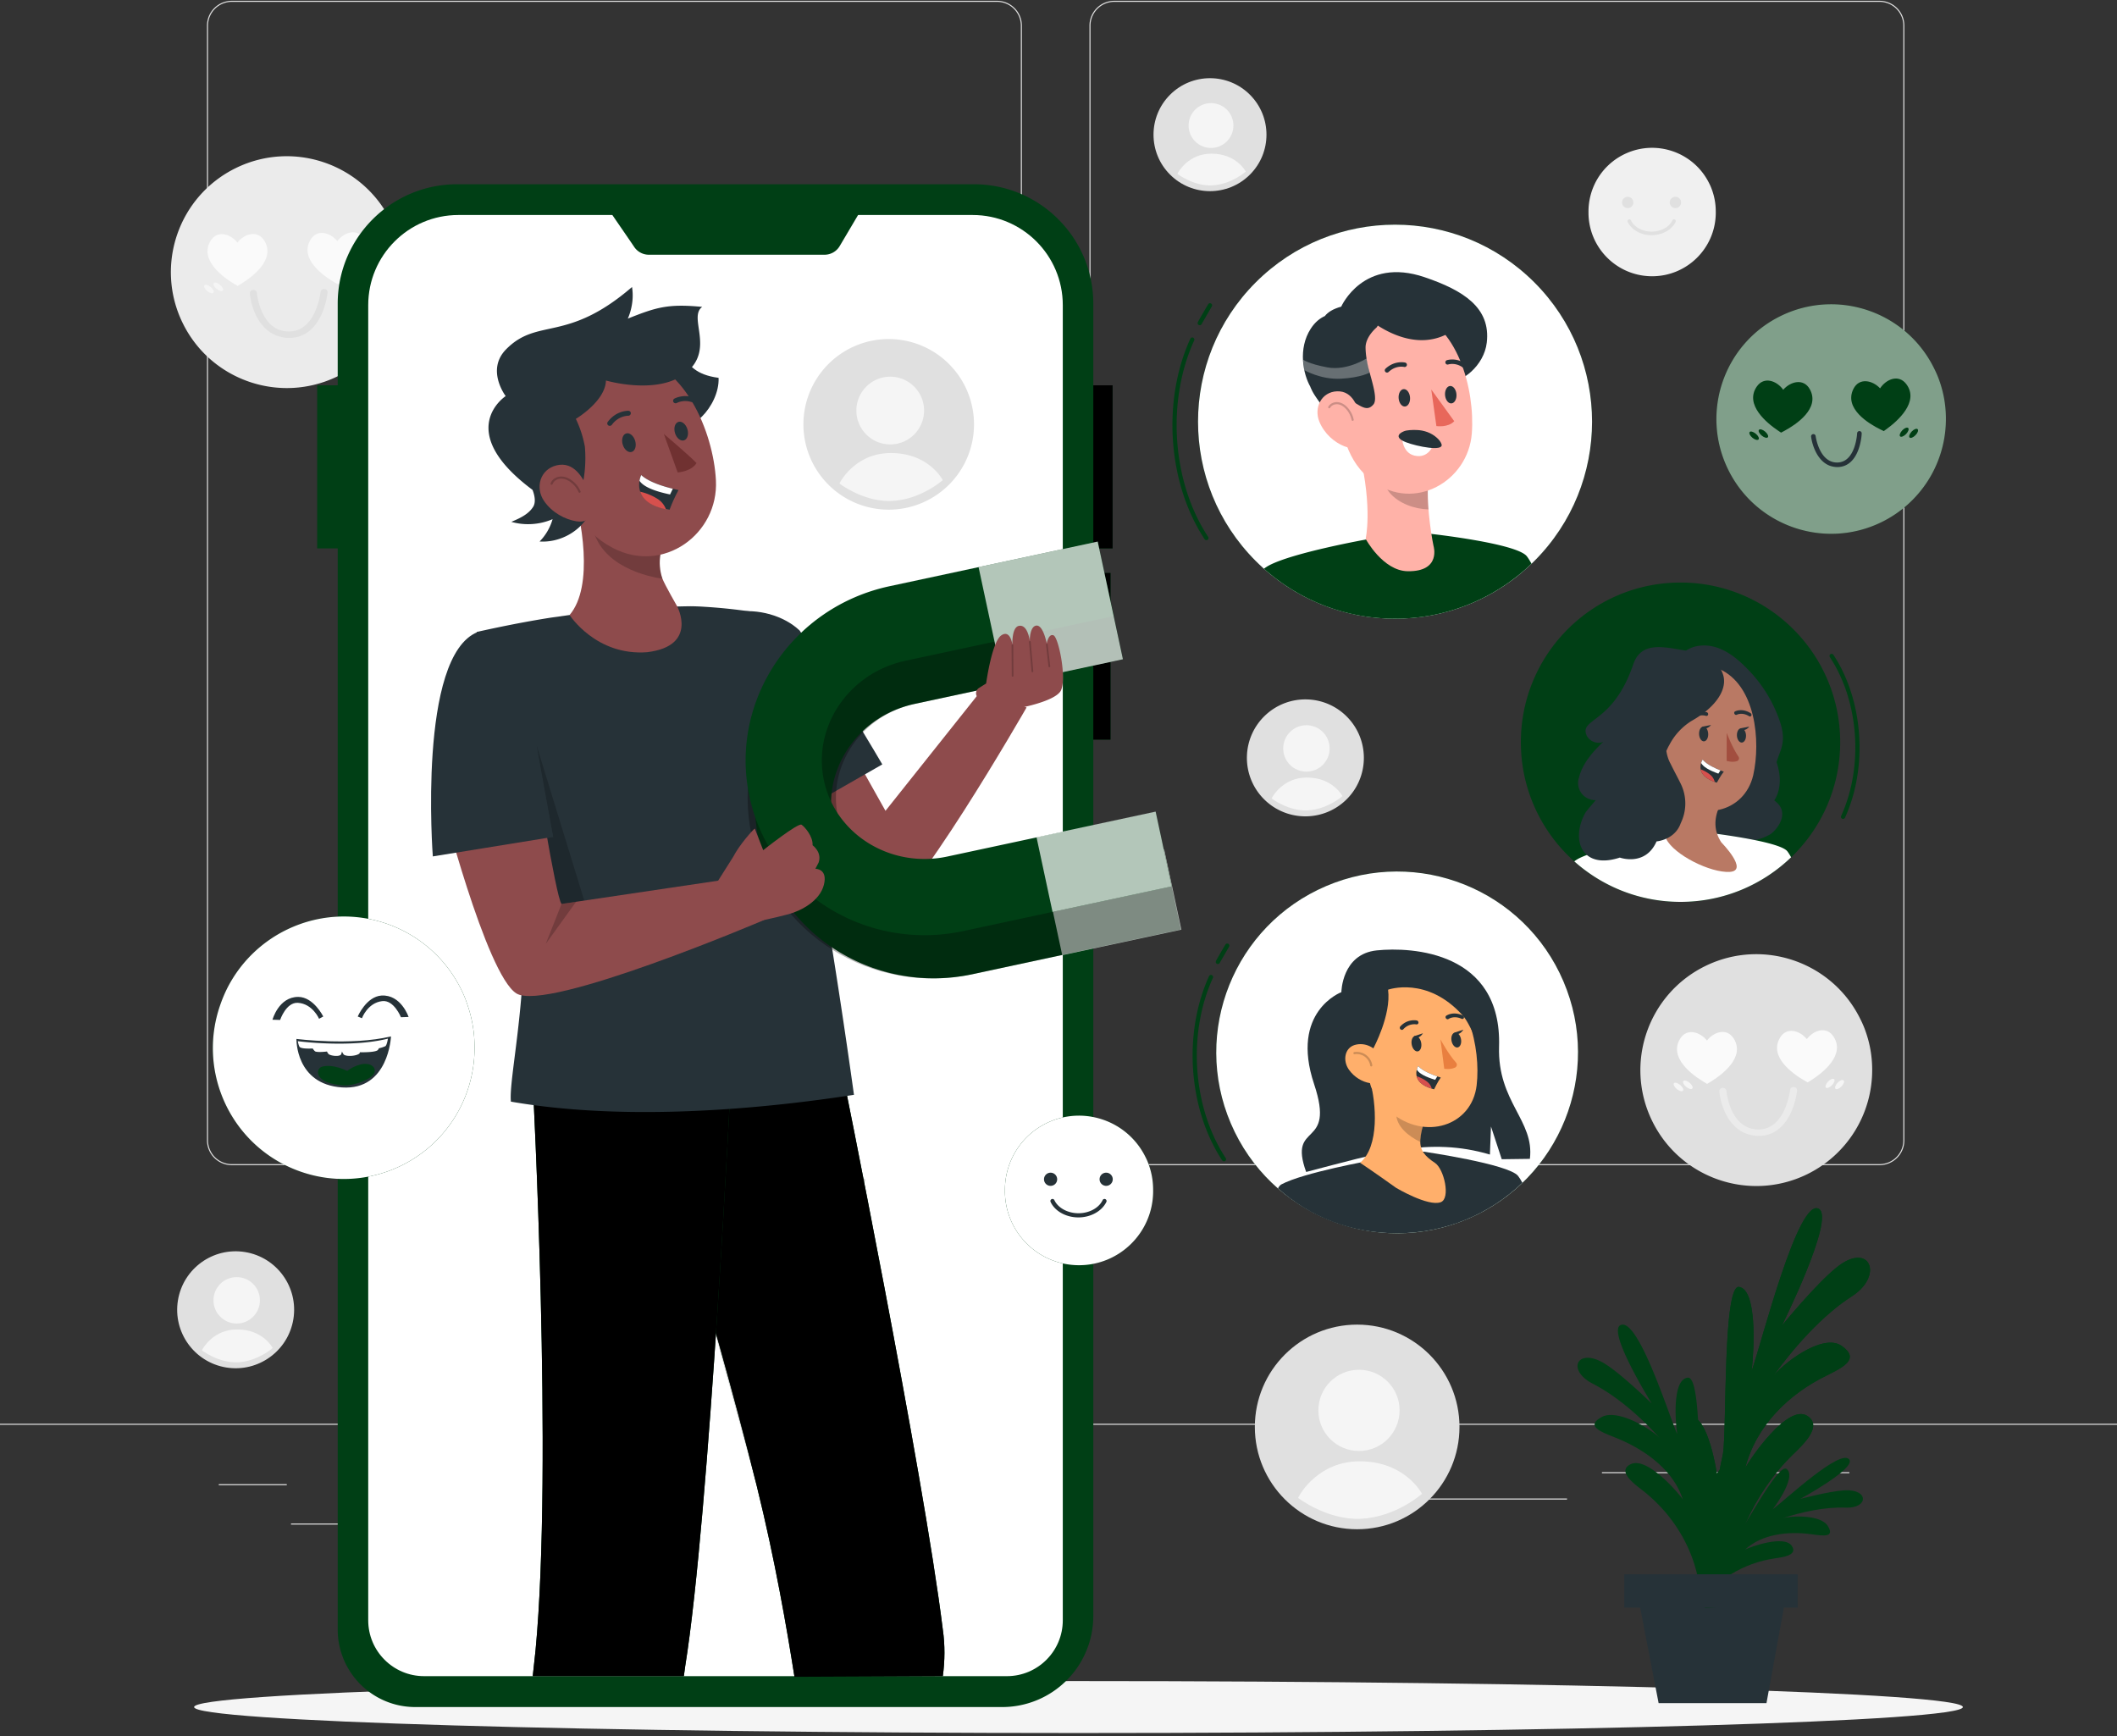 <svg xmlns="http://www.w3.org/2000/svg" xmlns:v="https://vecta.io/nano" width="500" height="410" fill="none"><rect width="100%" height="100%" fill="#333333" stroke="none"/><style><![CDATA[.B{fill:#263238}.C{fill:#003f15}.D{fill:#fff}.E{opacity:.2}.F{fill:#000}.G{fill:#e0e0e0}.H{fill:#f5f5f5}.I{fill:#8e4b4c}.J{fill:#d7504d}.K{fill:#ffaf6b}.L{fill:#ffb2a8}]]></style><path d="M404.371 44.923a11.6 11.6 0 0 0-.648-1.539c-3.624-7.469-12.617-10.585-20.086-6.961a15.03 15.03 0 0 0-6.911 6.859c-1.034 2.104-1.564 4.419-1.55 6.763-.093 8.301 6.562 15.106 14.863 15.198s15.106-6.562 15.198-14.863c.002-.181 0-.363-.004-.544-.007-1.675-.298-3.337-.862-4.915v.002z" fill="#f0f0f0"></path><g class="G"><path d="M390.072 55.549c-2.497 0-4.768-1.262-5.636-3.139a.43.43 0 0 1 .203-.564c.207-.101.457-.016.558.191l.006.012c.75 1.589 2.717 2.655 4.892 2.655s4.143-1.065 4.892-2.655c.099-.211.351-.303.562-.204h.002a.43.43 0 0 1 .203.564c-.913 1.877-3.184 3.139-5.681 3.139l-.001.001zm5.636-9.071c.738 0 1.336.598 1.336 1.336s-.598 1.336-1.336 1.336-1.336-.598-1.336-1.336.598-1.336 1.336-1.336z"></path><path d="M385.772 47.814c0 .738-.598 1.336-1.336 1.336s-1.336-.598-1.336-1.336.598-1.336 1.336-1.336a1.34 1.34 0 0 1 1.336 1.336zm58.148 227.373H263.174a5.87 5.87 0 0 1-5.862-5.862V6.051a5.87 5.87 0 0 1 5.862-5.862H443.92a5.87 5.87 0 0 1 5.862 5.862v263.273a5.87 5.87 0 0 1-5.862 5.862v.001zM263.174.439a5.62 5.62 0 0 0-5.612 5.612v263.273a5.62 5.62 0 0 0 5.612 5.612H443.92a5.62 5.62 0 0 0 5.612-5.612V6.051A5.62 5.62 0 0 0 443.92.439H263.174zm-27.681 274.748H54.746a5.87 5.87 0 0 1-5.862-5.862V6.051A5.87 5.87 0 0 1 54.746.189h180.747a5.87 5.87 0 0 1 5.862 5.862v263.273a5.87 5.87 0 0 1-5.862 5.862v.001zM54.746.439a5.62 5.62 0 0 0-5.612 5.612v263.273a5.62 5.62 0 0 0 5.612 5.612h180.747a5.62 5.62 0 0 0 5.612-5.612V6.051a5.62 5.62 0 0 0-5.612-5.612H54.746zM500 336.256H0v.25h500v-.25zM67.732 350.521h-16.06v.25h16.06v-.25zm156.15-2.71h-53.53v.25h53.53v-.25zm-118.9 12h-36.25v.25h36.25v-.25zm316.56-12.13h-43.19v.25h43.19v-.25zm15.24 0h-6.33v.25h6.33v-.25zm-66.68 6.23h-53.89v.25h53.89v-.25zm-52.361-164.832c5.572-5.209 5.866-13.948.657-19.52s-13.949-5.866-19.521-.657-5.866 13.948-.657 19.52 13.949 5.867 19.521.657z"></path></g><path d="M300.336 188.574c.265-.57 2.759-4.939 8.32-4.94 6.169 0 8.404 4.384 8.404 4.384s-3.482 3.129-8.195 3.37c-4.568.234-8.529-2.815-8.529-2.815v.001zm13.701-11.816c0 3.027-2.454 5.482-5.482 5.482s-5.482-2.454-5.482-5.482 2.454-5.482 5.482-5.482 5.482 2.454 5.482 5.482z" class="H"></path><path d="M69.29 311.548c1.222-7.529-3.891-14.623-11.421-15.845s-14.623 3.892-15.845 11.421 3.891 14.623 11.42 15.845 14.623-3.892 15.845-11.421z" class="G"></path><path d="M47.684 318.919c.265-.571 2.759-4.939 8.32-4.94 6.169 0 8.404 4.384 8.404 4.384s-3.482 3.129-8.195 3.37c-4.568.234-8.529-2.814-8.529-2.814zm13.701-11.816c0 3.028-2.454 5.482-5.482 5.482s-5.482-2.454-5.482-5.482 2.454-5.482 5.482-5.482 5.482 2.454 5.482 5.482z" class="H"></path><path d="M320.538 361.171c13.346 0 24.165-10.819 24.165-24.165s-10.819-24.165-24.165-24.165-24.165 10.819-24.165 24.165 10.819 24.165 24.165 24.165z" class="G"></path><path d="M306.587 353.769c.463-.998 4.827-8.641 14.557-8.642 10.793-.001 14.704 7.67 14.704 7.67s-6.092 5.474-14.338 5.897c-7.992.41-14.923-4.925-14.923-4.925zm14.381-11.083c5.297 0 9.591-4.294 9.591-9.591s-4.294-9.591-9.591-9.591-9.591 4.294-9.591 9.591 4.294 9.591 9.591 9.591z" class="H"></path><path d="M295.214 41.239c5.209-5.21 5.209-13.656 0-18.866s-13.656-5.21-18.866 0-5.21 13.656 0 18.866 13.656 5.21 18.866 0z" class="G"></path><path d="M278.079 41.06c.256-.551 2.664-4.771 8.036-4.771 5.959 0 8.117 4.234 8.117 4.234s-3.363 3.022-7.915 3.255c-4.412.226-8.238-2.718-8.238-2.718zm13.234-11.413c0 2.924-2.371 5.295-5.295 5.295s-5.295-2.371-5.295-5.295 2.37-5.295 5.295-5.295 5.295 2.371 5.295 5.295z" class="H"></path><path d="M440.617 243.573a22.43 22.43 0 0 0-1.191-2.803c-6.606-13.597-22.984-19.263-36.581-12.657s-19.263 22.985-12.657 36.581 22.984 19.263 36.581 12.657a27.37 27.37 0 0 0 15.408-24.826c-.009-3.051-.537-6.078-1.56-8.953v.001z" class="G"></path><g fill="#fafafa"><path d="M433.076 244.853c-1.678-2.612-4.765-1.532-6.334.555-1.645-2.024-4.782-2.974-6.349-.3-2.657 4.515 3.084 8.53 5.779 10.089l.773.443.752-.475c2.642-1.666 8.214-5.904 5.38-10.311l-.001-.001z"></path><use href="#B"></use></g><path d="M413.406 268.017c-5.205-1.195-7.074-7.121-7.32-10.347.009-.421.389-.755.848-.747.403.007.742.278.805.643 0 .094.78 8.974 7.372 9.181s7.669-9.247 7.68-9.35c.043-.414.444-.717.895-.678h.008c.447.034.779.393.742.802l-.003.026c0 .451-1.252 10.977-9.374 10.714a8.36 8.36 0 0 1-1.653-.245v.001z" fill="#ebebeb"></path><g class="H"><path d="M432.671 256.314c-.534.544-1.17.801-1.417.554s0-.883.513-1.437 1.16-.79 1.417-.554.02.893-.513 1.437zm2.258.267c-.534.554-1.17.801-1.417.554s0-.883.513-1.427 1.16-.801 1.407-.554.041.883-.503 1.427zm-36.683.102c.585.493 1.242.667 1.458.4s-.072-.873-.657-1.365-1.242-.667-1.468-.4.072.883.667 1.365z"></path><use href="#C"></use></g><path d="M93.546 55.114c-.333-.96-.731-1.896-1.191-2.803-6.606-13.597-22.984-19.263-36.581-12.657S36.51 62.638 43.117 76.235s22.985 19.263 36.581 12.657a27.37 27.37 0 0 0 15.408-24.826c-.009-3.051-.537-6.078-1.56-8.952z" fill="#ebebeb"></path><g fill="#fafafa"><path d="M86.004 56.394c-1.678-2.612-4.765-1.532-6.334.555-1.645-2.024-4.782-2.974-6.349-.3-2.658 4.515 3.084 8.53 5.779 10.089l.773.442.752-.475c2.642-1.666 8.213-5.904 5.379-10.311z"></path><use href="#B" x="-347.072" y="-188.458"></use></g><path d="M66.334 79.558c-5.205-1.195-7.074-7.121-7.32-10.347.009-.421.389-.755.848-.747.403.007.742.278.805.643 0 .094.78 8.974 7.372 9.181s7.669-9.247 7.68-9.35c.043-.414.444-.717.895-.678h.008c.447.034.779.393.742.802l-.003.026c0 .451-1.252 10.978-9.374 10.714a8.36 8.36 0 0 1-1.653-.244z" class="G"></path><g class="H"><path d="M85.599 67.855c-.534.544-1.17.801-1.417.554s0-.883.513-1.437 1.16-.791 1.417-.554.02.893-.513 1.437zm2.259.267c-.534.555-1.17.801-1.417.555s0-.883.513-1.427 1.16-.801 1.407-.554.041.882-.503 1.426zm-36.684.103c.585.493 1.242.667 1.458.4s-.072-.873-.657-1.365-1.242-.667-1.468-.4.072.882.667 1.365z"></path><use href="#C" x="-347.072" y="-188.459"></use><path d="M463.596 403.162c0 3.387-93.516 6.132-208.875 6.132s-208.875-2.746-208.875-6.132 93.516-6.132 208.875-6.132 208.875 2.746 208.875 6.132z"></path></g><path d="M421.517 378.618l-4.305 23.623h-25.474l-4.564-23.623h34.343z" class="B"></path><g class="C"><path d="M401.512 376.224c-.713-8.983-5.643-18.071-13.574-24.24-1.981-1.536-6.141-4.581-2.768-6.189 3.853-1.84 11.245 6.752 12.281 8.341-2.188-6.845-8.817-11.802-16.01-14.642-3.555-1.403-6.944-2.734-3.157-4.819s11.983 2.972 13.881 5.143c-4.492-5.011-10.168-10.028-15.986-13.027-6.422-3.31-3.522-8.83 3.099-4.561 4.102 2.648 10.848 9.267 10.848 9.267s-10.599-17.005-7.4-18.534c4.144-1.986 11.403 21.182 13.408 25.75-.539-3.787-1.044-12.948 2.486-13.345 3.224-.357 2.436 22.453 3.182 26.478a69.23 69.23 0 0 1 1.061 4.415c.348-3.038 2.486-11.048 5.685-10.121 2.718.781 1.036 6.778.331 9.625-1.707 6.891-3.431 13.557-3.447 20.626l-3.92-.166v-.001z"></path><path d="M398.862 377.445c2.578-4.58 3.904-9.524 5.323-14.608.587-2.1 1.694-6.596 3.739-6.106 2.409.572.859 6.537-.028 8.63.889-1.007 1.355-1.506 2.303-2.468 1.956-2.331 9.8-17.378 11.755-15.966 2.139 1.55-1.543 7.292-3.278 9.544 2.97-2.221 16.151-14.552 18.105-11.75 1.51 2.161-11.575 9.282-11.575 9.282s6.788-1.812 10.412-2.023c5.848-.338 5.702 4.296.335 4.086-4.862-.19-10.372.977-15.113 2.574 2.023-.71 9.178-.98 10.864 1.756s-.993 2.356-3.808 1.962c-5.694-.797-11.799-.017-15.721 3.61 1.252-.648 9.181-3.501 11-.899 1.593 2.276-2.213 2.722-4.057 2.991-7.39 1.087-13.909 5.162-17.659 10.713l-2.597-1.328z"></path><use href="#D"></use><use href="#D"></use></g><path d="M383.632 379.687h40.962v-7.882h-40.962v7.882z" class="B"></path><path d="M396.911 213.001c20.826 0 37.709-16.883 37.709-37.709s-16.883-37.709-37.709-37.709-37.709 16.883-37.709 37.709 16.883 37.709 37.709 37.709zm38.394-19.596c-.069 0-.14-.014-.207-.045a.5.5 0 0 1-.248-.663c5.312-11.659 4.215-27.081-2.669-37.502a.5.5 0 0 1 .142-.692.5.5 0 0 1 .692.142c7.064 10.693 8.192 26.512 2.745 38.468a.5.5 0 0 1-.455.292z" class="C"></path><path d="M419.395 188.462l-.339.59c4.195 2.977.235 7.303-.989 8.001a11.39 11.39 0 0 1-2.985 1.22c-4.952 1.287-9.351-1.169-11.706-2.373-3.387-1.737-3.523-8.404-5.556-11.776-2.658-4.412-7.288-15.393-3.905-23.926 1.625-4.016 3.223-5.628 3.223-5.628 1.964-2.091 5.07-2.546 7.849-1.781s5.143 2.627 7.239 4.708c3.785 3.685 6.603 8.182 8.233 13.135 1.492 4.689.041 6.32-.862 9.371l.023.094c.955 2.732 1.072 5.913-.225 8.365z" class="B"></path><use href="#E" class="C"></use><use href="#E" opacity=".4" class="D"></use><g fill="#b97964"><path d="M406.06 190.535c-1.281 2.916-1.271 5.73.482 8.404 0 0 6.6 6.701 2.015 6.977s-13.157-4.027-15.016-7.764c0 0 2.496-4.049 1.805-9.32s-1.455-7.354-1.455-7.354l12.17 9.057h-.001z"></path><path d="M389.41 169.911c.591 8.986.641 12.789 5.125 17.489 6.752 7.057 17.443 4.634 19.542-4.3 1.824-8.041.598-21.36-8.06-25.121s-17.19 2.935-16.606 11.932h-.001z"></path></g><path d="M392.687 170c1.856.835 1.931 9.303-2.419 9.136s-3.672-11.875 2.419-9.136z" class="B"></path><path d="M385.76 177.787c.994 1.902 2.685 3.141 4.263 3.606 2.374.7 3.771-3.105 3.051-5.541-.648-2.193-2.946-3.722-5.299-3.347-2.319.37-3.151 3.107-2.015 5.282z" fill="#b97964"></path><path d="M390.848 177.763a.25.25 0 0 1-.25-.244 3.06 3.06 0 0 0-.942-2.125 3.05 3.05 0 0 0-2.168-.84c-.124.007-.253-.106-.256-.245a.25.25 0 0 1 .244-.255 3.6 3.6 0 0 1 2.525.979 3.57 3.57 0 0 1 1.097 2.475.25.25 0 0 1-.244.256h-.006v-.001z" class="E F"></path><g class="B"><path d="M406.901 159.148c-.841-2.537-3.722-4.611-8.869-5.512l-.248-.044c-4.906-.809-10.19-2.151-12.032 3.303-4.832 14.236-12.907 12.658-10.981 16.874a3.18 3.18 0 0 0 3.013 1.643 2.37 2.37 0 0 0 .895-.22c-.344.341-.75.696-1.114 1.07-1.999 2.066-3.921 4.483-4.625 7.342a4.05 4.05 0 0 0 3.965 5.368c-.178.205-2.213 2.508-2.527 3.088-3.465 6.383-.736 13.401 8.199 10.479 0 0 6.029 2.189 8.676-3.821 0 0 4.311-.343 5.697-4.268a2.35 2.35 0 0 0 .122-.277 10.56 10.56 0 0 0-.07-8.99c-.782-1.602-1.638-3.157-2.42-4.76-.533-.958-.86-2.004-1.018-3.077.162-.345.319-.695.492-1.028l.212-.375c1.207-2.332 3.021-4.295 5.25-5.682 5.955-3.35 8.621-7.686 7.382-11.113h.001zm-5.606 14.129c.005.961.492 1.769 1.087 1.806s1.074-.712 1.068-1.672-.492-1.769-1.087-1.806-1.074.712-1.069 1.672h.001zm8.937.341c.007.931.494 1.715 1.087 1.752s1.069-.688 1.062-1.619-.494-1.715-1.087-1.752-1.069.688-1.062 1.619z"></path><path d="M399.542 169.86c.115.018.233-.011.326-.09 1.449-1.235 3.002-.717 3.02-.71.23.077.471-.045.534-.28s-.075-.491-.308-.572c-.081-.028-2.03-.68-3.828.853-.179.153-.194.436-.034.632.078.094.182.151.289.168l.001-.001zm13.882-.665c.093-.027.171-.092.215-.189.091-.202 0-.467-.201-.591-2.023-1.249-3.595-.428-3.661-.391-.187.101-.241.356-.122.571s.367.306.553.207c.061-.033 1.29-.65 2.899.344a.39.39 0 0 0 .315.05l.002-.001z"></path></g><path d="M407.819 173.076s1.278 3.45 2.79 5.63c.264.381.069.913-.372 1.055-1.136.366-2.43-.061-2.43-.061l.012-6.624z" fill="#a24e3f"></path><g class="B"><use href="#F"></use><use href="#F" x="9.058" y="0.382"></use><path d="M407.133 182.243c-.71.869-1.639 2.601-1.639 2.601l-.513-.176c-2.315-.816-3.12-1.959-3.31-2.98-.102-.558-.012-1.084.114-1.494.141-.476.351-.782.351-.782.969 1.166 3.069 2.093 4.211 2.541l.785.291.001-.001z"></path></g><path d="M406.348 181.952l-.503.755c-2.179-.774-3.609-1.611-4.059-2.513.141-.476.351-.782.351-.782.969 1.166 3.069 2.093 4.211 2.541v-.001z" class="D"></path><path d="M404.982 184.667c-2.315-.816-3.12-1.959-3.31-2.98.778.308 1.682.767 2.391 1.416a2.96 2.96 0 0 1 .918 1.564h.001z" class="J"></path><use href="#G" class="C"></use><use href="#G" opacity=".4" class="D"></use><path d="M358.545 277.724c-2.213-2.816-22.343-5.739-22.343-5.739l-12.232 2.058s-16.12 2.877-21.353 5.693c-.37.199-.766.818-.766.951 7.551 6.738 17.211 10.579 28.128 10.579 11.489 0 21.91-4.545 29.586-11.923-.365-.664-.711-1.224-1.02-1.618v-.001z" class="B"></path><path d="M289.078 274.279a.5.5 0 0 1-.417-.225c-7.989-12.095-9.266-29.985-3.104-43.507a.5.5 0 0 1 .662-.248.5.5 0 0 1 .248.662c-6.026 13.226-4.782 30.719 3.027 42.542a.5.5 0 0 1-.142.692.49.49 0 0 1-.275.083l.001.001zm-1.443-46.601c-.057 0-.114-.011-.17-.031-.251-.096-.387-.361-.302-.616.093-.276 1.46-2.599 2.268-3.958a.5.5 0 0 1 .86.51l-2.185 3.782c-.082.192-.271.313-.471.313z" class="C"></path><path d="M361.333 273.692c1.127-9.069-7.676-13.411-7.28-26.508.678-22.475-20.57-23.57-28.861-22.729s-8.382 9.867-8.382 9.867-12.18 4.546-6.44 21.721c5.213 15.6-6.281 8.55-1.877 20.745 17.173-4.451 29.001-8.353 43.399-4.115l.253-6.621 2.542 7.727 6.647-.088-.001.001z" class="B"></path><path d="M340.288 283.924c2.366-.893.776-7.861-1.369-9.274-2.418-1.594-3.643-3.033-3.454-5.501.09-1.398.461-2.865.92-4.3l-2.746-1.331-10.128-8.541c1.577 5.652 2.304 15.799-2.283 19.635 0 0 3.464 2.31 8.505 5.924 0 0 7.577 4.511 10.554 3.388h.001z" class="K"></path><path d="M335.437 269.69c-2.69-1.287-5.728-3.666-5.662-6.701.036-1.279.202-2.502.436-3.298l5.804 6.404c-.327 1.145-.417 1.891-.578 3.595z" class="E F"></path><path d="M320.765 244.572c1.729 9.465 2.261 13.496 7.634 18.058 8.082 6.863 19.25 3.309 20.364-6.325 1.003-8.672-1.994-22.692-11.722-25.863-9.584-3.124-18.006 4.666-16.276 14.13z" class="K"></path><path d="M333.404 246.57c.137 1.006.758 1.785 1.387 1.742s1.027-.893.889-1.899-.758-1.785-1.387-1.742-1.027.893-.889 1.899zm9.408-.872c.135.974.753 1.729 1.38 1.686s1.025-.868.89-1.842-.753-1.729-1.38-1.686-1.025.868-.89 1.842zm-11.715-2.466a.43.43 0 0 0 .33-.139c1.348-1.493 3.046-1.164 3.066-1.159.252.049.487-.112.521-.367s-.146-.504-.401-.557c-.089-.018-2.22-.434-3.893 1.42-.167.185-.144.483.051.667.094.088.211.133.326.136v-.001zm14.451-2.606a.36.36 0 0 0 .2-.228c.067-.224-.063-.489-.292-.592-2.291-1.03-3.824.047-3.889.094-.182.131-.204.406-.049.615s.426.27.608.141c.059-.043 1.262-.858 3.084-.038.118.053.239.052.337.009l.001-.001z" class="B"></path><path d="M340.21 245.463s1.813 3.438 3.697 5.514c.329.363.198.947-.245 1.157-1.139.539-2.554.271-2.554.271l-.898-6.942z" fill="#e97f3f"></path><g class="B"><use href="#H"></use><use href="#H" x="9.541" y="-0.847"></use><path d="M324.373 247.571s4.258-7.851 3.467-13.829c0 0 9.202-3.301 17.616 6.063 1.34 1.492 2.293 4.095 3.571 6.298 0 0 .171-18.318-16.074-18.362-16.219-.044-17.354 22.855-8.824 29.761 0 0-2.389-5.022.244-9.932v.001z"></path></g><path d="M318.575 252.608c1.302 1.856 3.244 2.921 4.961 3.192 2.583.407 3.523-3.771 2.434-6.225-.98-2.208-3.598-3.494-6.011-2.777-2.378.707-2.874 3.688-1.384 5.81z" class="K"></path><path d="M323.867 251.871a.25.25 0 0 1-.247-.211c-.131-.839-.6-1.606-1.285-2.106s-1.559-.712-2.397-.585a.25.25 0 0 1-.285-.209.25.25 0 0 1 .209-.285c.966-.146 1.977.097 2.769.675a3.75 3.75 0 0 1 1.484 2.433.25.25 0 0 1-.208.286c-.014.002-.026.003-.039.003l-.001-.001z" class="E F"></path><path d="M340.288 254.485c-.697.938-1.579 2.784-1.579 2.784l-.542-.159c-2.447-.737-3.339-1.888-3.585-2.94-.132-.576-.065-1.127.047-1.56.124-.501.327-.83.327-.83 1.064 1.166 3.292 2.029 4.502 2.44l.83.265z" class="B"></path><path d="M339.458 254.221l-.487.809c-2.303-.7-3.831-1.502-4.342-2.418.124-.501.327-.83.327-.83 1.064 1.166 3.292 2.028 4.502 2.439z" class="D"></path><path d="M338.167 257.111c-2.447-.737-3.339-1.888-3.585-2.94.824.283 1.787.717 2.555 1.357a3.08 3.08 0 0 1 1.03 1.583z" class="J"></path><use href="#I" class="C"></use><use href="#I" opacity=".7" class="D"></use><path d="M360.606 131.372c-2.411-3.068-22.778-5.301-22.778-5.301l-14.889 1.29s-17.561 3.134-23.262 6.202a9.07 9.07 0 0 0-1.155.753c8.226 7.34 19.071 11.808 30.963 11.808 12.516 0 23.869-4.951 32.232-12.989-.397-.724-.774-1.334-1.111-1.763z" class="C"></path><path d="M336.481 65.471c-14.501-4.93-19.707 6.95-19.707 6.95-1.971.544-3.172 1.333-3.866 2.22-1.124.507-2.308 1.404-3.33 2.981-3.037 4.689-1.841 10.702-.045 13.811 1.265 2.19 7.149-2.062 8.654-8.433 7.208 2.444 21.169 7.088 23.651 7.261 3.373.235 8.673-3.861 9.314-9.347.965-8.252-5.531-12.335-14.671-15.443z" class="B"></path><path d="M322.54 127.264s1.675-7.131-1.396-20.044c.001-.014.686-.278.687-.292l-1.324-4.929c-.01-.042-.008-.056-.008-.056l16.893 11.613c-.607 4.052.471 11.991 1.18 15.356 0 0 1.906 6.125-6.112 5.998-5.858-.093-9.919-7.647-9.919-7.647l-.001.001z" class="L"></path><g class="E F"><path d="M328.312 116.487c2.093 2.396 5.733 3.746 9.069 3.817-.048-.297-.039-.743-.074-1.039-.057-.465-.052-1.176-.078-1.664l-.006-1.873c.029-.246.128-.211.156-.457l.059-.507-10.106-3.43c-.82.598-.708 3.207.98 5.153z"></path></g><path d="M314.633 91.688c-2.421-10.85 7.004-20.84 18.257-18.23 11.421 2.649 15.512 18.675 14.729 28.895-.869 11.355-13.593 18.531-23.268 11.399-6.431-4.741-7.297-11.214-9.718-22.064z" class="L"></path><path d="M322.818 74.236c-4.034.818-12.317 8.848-12.317 8.848s.526 3.115 1.587 4.971a10.25 10.25 0 0 0-1.248 1.243 8.46 8.46 0 0 0-1.109 1.705c-.071.14-.135.284-.198.43a8.26 8.26 0 0 0 .571 1.235c1.175 2.098 4.904 6.733 8.151 10.632-.272-.546-.517-1.136-.747-1.785-.766-2.164-1.715-5.174-2.699-8.804a4.52 4.52 0 0 1 2.083.571c4.189 2.22 5.716 4.3 7.479 2.255 1.071-1.244-.275-5.209-1.158-8.582-.222-.885-.663-2.879-.69-4.833-.036-2.617 2.587-4.764 2.587-4.764s.152-.186.308-.465c3.588 2.309 9.913 5.175 16.143 2.109 9.304-4.579-10.748-13.643-18.745-4.767l.002.001zm7.522 19.851c.1 1.131.781 1.989 1.521 1.917s1.259-1.049 1.159-2.18-.781-1.989-1.52-1.917-1.259 1.048-1.159 2.18h-.001zm10.965-.74c.1 1.131.78 1.989 1.52 1.917s1.259-1.048 1.159-2.18-.78-1.989-1.52-1.916-1.259 1.048-1.159 2.18v-.001z" class="B"></path><path d="M338.041 91.99l5.427 7.491c-1.449 1.561-4.219 1.145-4.219 1.145l-1.208-8.636z" fill="#e8675b"></path><path d="M327.434 87.97c.177.055.378.015.525-.122 1.701-1.586 3.483-1.226 3.669-1.185a.54.54 0 0 0 .646-.391c.071-.284-.104-.57-.388-.639-.101-.024-2.493-.57-4.652 1.445a.53.53 0 0 0-.028.749.52.52 0 0 0 .228.143z" class="B"></path><path d="M311.605 99.576c1.177 2.87 3.573 4.914 5.946 5.842 3.57 1.397 4.514-2.455 3.871-6.037-.579-3.224-1.877-7.098-5.627-6.964-3.695.133-5.535 3.877-4.19 7.158v.001z" class="L"></path><path d="M319.478 99.397a.25.25 0 0 1-.245-.2c-.19-.935-.624-1.809-1.256-2.526-.41-.465-1.079-1.048-1.933-1.18-.768-.119-1.559.222-1.883.808-.067.121-.22.164-.34.098a.25.25 0 0 1-.098-.34c.429-.775 1.414-1.211 2.396-1.06 1.002.155 1.767.816 2.231 1.344a5.99 5.99 0 0 1 1.371 2.757.25.25 0 0 1-.195.295c-.017.003-.033.005-.05.005l.002-.001z" class="E F"></path><path d="M346.257 87.091c.096-.03.185-.088.254-.172.186-.228.155-.564-.07-.75-2.261-1.866-4.59-1.127-4.699-1.107a.54.54 0 0 0-.348.67c.087.279.381.434.659.347.096-.035 1.897-.581 3.712.917.142.117.327.147.491.096l.001-.001z" class="B"></path><path d="M331.125 102.994s2.732 1.698 7.52 1.703c0 0-.868 3.281-3.938 3.01-3.712-.328-3.582-4.713-3.582-4.713z" class="D"></path><path d="M334.585 101.557c1.756.053 3.474.657 4.779 1.833.504.454.931.976 1.106 1.533.56 1.782-5.763.535-8.356-.459s-1.994-2.009-.531-2.608c.701-.287 1.921-.332 3.002-.299z" class="B"></path><path opacity=".3" d="M322.751 84.658s-4.611 2.964-9.224 2.112-5.809-1.87-5.809-1.87l.334 2.511s3.892 2.292 8.657 2.032 6.783-1.45 6.783-1.45l-.742-3.335h.001z" class="D"></path><g class="C"><path d="M284.93 127.575a.5.5 0 0 1-.417-.225c-8.695-13.164-10.085-32.637-3.379-47.354a.5.5 0 1 1 .91.415c-6.571 14.42-5.213 33.496 3.303 46.388a.5.5 0 0 1-.417.776zm-1.573-50.767c-.057 0-.113-.01-.169-.031a.49.49 0 0 1-.303-.616c.1-.296 1.587-2.824 2.466-4.304a.5.5 0 1 1 .86.511l-2.382 4.125c-.081.193-.272.315-.472.315z"></path><use href="#J"></use><use href="#J" x="181.592"></use></g><use href="#J" x="181.592" class="E F"></use><use href="#K" class="C"></use><use href="#K" class="E F"></use><path d="M107.972 43.515h122.037c15.57 0 28.211 12.641 28.211 28.211v309.941a21.51 21.51 0 0 1-21.495 21.495H98.074c-10.107 0-18.313-8.206-18.313-18.313V71.726c0-15.57 12.641-28.211 28.211-28.211z" class="C"></path><path d="M108.251 50.779h121.48c11.746 0 21.282 9.536 21.282 21.282v310.616c0 7.279-5.91 13.188-13.188 13.188H100.157c-7.279 0-13.188-5.909-13.188-13.188V72.062c0-11.746 9.536-21.283 21.282-21.283z" class="D"></path><path d="M143.423 48.916c0 .207 4.26 6.269 6.368 9.405a4.17 4.17 0 0 0 3.463 1.84h41.475c1.498 0 2.877-.795 3.622-2.094l5.415-9.151c.123.139-60.343 0-60.343 0z" class="C"></path><path d="M209.9 120.37a20.15 20.15 0 0 0 20.147-20.147A20.15 20.15 0 0 0 209.9 80.076a20.15 20.15 0 0 0-20.147 20.147A20.15 20.15 0 0 0 209.9 120.37z" class="G"></path><path d="M198.268 114.199c.386-.832 4.024-7.205 12.137-7.206 8.999 0 12.259 6.395 12.259 6.395s-5.08 4.564-11.954 4.916c-6.664.342-12.442-4.106-12.442-4.106v.001zm11.99-9.24a8 8 0 0 0 7.997-7.997 8 8 0 0 0-7.997-7.997 8 8 0 0 0-7.997 7.997 8 8 0 0 0 7.997 7.997z" class="H"></path><use href="#L" class="C"></use><g class="F"><use href="#L" class="E"></use><path d="M166.437 279.71l-4.471 9.639 16.463 60.367c2.119-21.368-1.25-57.319-11.991-70.006h-.001z" class="E"></path></g><use href="#M" class="C"></use><g class="F"><use href="#M" class="E"></use><path d="M172.039 265.217a2.09 2.09 0 0 1-2.092 2.092c-1.155 0-2.092-.937-2.092-2.092s.937-2.092 2.092-2.092 2.092.937 2.092 2.092zm-43.147 16.433a.5.5 0 1 1-.002-1 17.21 17.21 0 0 0 12.194-5.18c3.183-3.274 4.946-7.769 4.836-12.334a.5.5 0 0 1 .488-.512c.288-.015.505.212.512.488.116 4.832-1.75 9.59-5.119 13.055a18.21 18.21 0 0 1-12.907 5.482h-.002v.001zm41.054 1.663a.5.5 0 0 1-.076-.994l4.217-.756c.292-1.615.084-11.994-.124-18.422a.5.5 0 0 1 .483-.517c.234-.017.507.207.516.483.615 18.954.078 19.169-.314 19.325-.625.25-3.963.772-4.626.874a.5.5 0 0 1-.077.006l.001.001zm21.026-19.257c-.104.62.086 1.341.197 1.946.237 1.291.585 2.565 1.03 3.799 1.109 3.077 2.886 6.125 5.724 7.895 1.826 1.138 3.954 1.575 6.088 1.436.479-.031.483-.781 0-.75-3.615.236-6.726-1.405-8.81-4.327-1.632-2.288-2.641-5.012-3.21-7.751l-.242-1.423-.041-.442c-.005-.061.014-.341-.012-.185.079-.472-.643-.675-.723-.199l-.001.001z" class="E"></path></g><path d="M198.891 173.244l10.245 18.252 22.609-28.402 10.712 3.994s-27.859 48.627-34.867 49.451-24.501-31.402-24.501-31.402l15.802-11.893z" class="I"></path><g class="B"><path d="M188.873 148.925c7.361 10.902 19.514 31.607 19.514 31.607l-27.904 15.96s-18.024-29.709-17.124-41.409c.987-12.673 17.937-13.344 25.514-6.158z"></path><path d="M129.943 145.894l5.255-.74c9.24-1.19 18.541-1.849 27.856-1.974 1.152.01 2.284.053 3.397.131a129.09 129.09 0 0 1 15.677 1.931s10.576 48.632 19.565 113.33c-29.279 4.497-58.138 5.586-81.021 1.608-.581-4.979 3.886-24.213 2.87-43.519-.435-8.245-1.132-17.332-2.294-26.84-1.594-13.646-5.073-27.3-8.678-40.558 0 0 8.591-1.988 17.373-3.367v-.002z"></path></g><path d="M129.224 197.888l1.417-.23-3.946-21.749 11.296 36.78-6.132 2.062-2.635-16.863z" class="E F"></path><path d="M220.524 231.056c-19.601 0-37.161-13.29-41.329-32.736-2.344-10.931-.16-22.132 6.15-31.54 6.247-9.314 15.805-15.755 26.913-18.137l49.198-10.547 3.773 17.6-49.198 10.547c-6.517 1.397-12.106 5.148-15.738 10.563-3.568 5.321-4.812 11.621-3.5 17.74 2.733 12.746 15.813 20.792 29.149 17.93l49.198-10.547 3.773 17.6-49.198 10.548a43.85 43.85 0 0 1-9.193.979h.002z" class="C"></path><path opacity=".7" d="M274.956 200.592l-28.139 6.032 4.066 18.967 28.139-6.032-4.066-18.967z" class="D"></path><g opacity=".3" class="F"><path d="M278.925 219.53l-49.198 10.547c-23.814 5.105-47.238-9.632-52.216-32.852s10.346-46.265 34.16-51.371l49.198-10.547 4.371 20.391-49.198 10.547c-12.57 2.695-20.708 14.632-18.141 26.608s14.884 19.529 27.454 16.834l49.198-10.547 4.371 20.391.001-.001z"></path></g><path d="M218.34 220.868c-19.601 0-37.161-13.29-41.33-32.736-4.812-22.451 10.02-44.736 33.064-49.676l49.197-10.547 3.773 17.601-49.197 10.547c-13.34 2.86-21.97 15.557-19.238 28.303s15.808 20.792 29.149 17.93l49.198-10.547 3.773 17.6-49.198 10.547a43.85 43.85 0 0 1-9.193.979l.002-.001z" class="C"></path><path opacity=".7" d="M272.944 191.684l-28.138 6.032 3.786 17.659 28.137-6.032-3.785-17.659zm-13.685-63.777l-28.137 6.032 5.959 27.797 28.138-6.033-5.96-27.796z" class="D"></path><path d="M232.949 161.139s1.334-9.57 3.532-11.074 2.637 2.271 2.637 2.271-.228-4.184 1.535-4.521c2.117-.405 2.559 3.553 2.559 3.553s-.047-3.424 1.542-3.619c1.648-.202 2.465 4.23 2.465 4.23s.423-2.417 1.604-1.928 3.097 9.861 1.794 12.932-13.424 5.165-16.155 4.992c-.784-.05-2.104-.369-3.767-3.57a1.47 1.47 0 0 1 .511-1.913l1.698-1.069.043-.284h.002z" class="I"></path><g class="F"><path d="M239.318 152.312l.05 7.331c0 .098-.089.181-.2.184s-.204-.077-.203-.172l-.049-7.313c0-.098.089-.181.2-.184.105-.003.191.065.202.154zm4.119-.762v.005l.606 7.021c.008.098-.075.185-.185.195s-.188-.048-.217-.158l-.606-7.021c-.008-.098.075-.185.185-.196s.206.059.217.154zm4.011.644l.599 5.204c.011.098-.069.187-.18.199s-.209-.056-.221-.153l-.599-5.204c-.011-.098.07-.187.18-.199s.209.056.221.153z" class="E"></path></g><path d="M134.528 145.248c5.8-6.824 2.908-22.685.303-31.144l21.859 13.521c-.305 1.053-.536 2.126-.693 3.211-.352 1.949-.195 3.957.454 5.828.602 1.533 3.47 6.516 3.47 6.516s5.096 9.388-7.103 10.857c-12.086.904-18.29-8.789-18.29-8.789z" class="I"></path><path d="M139.689 122.353c.484 10.284 11.396 13.542 16.773 14.327-.649-1.872-.805-3.879-.454-5.828l-16.319-8.499z" class="E F"></path><path d="M153.895 81.775c10.016-2.076 4.79 6.01 15.822 7.461.29 6.706-7.33 14.269-10.234 10.161-3.193-4.515-13.921-15.982-5.589-17.622h.001z" class="B"></path><path d="M130.326 107.091c4.295 11.55 6.478 18.15 14.419 22.32 11.945 6.272 25-3.323 24.345-15.965-.589-11.379-7.514-28.355-20.786-29.407-13.075-1.036-22.274 11.502-17.978 23.052z" class="I"></path><path d="M147.079 105c.363 1.204 1.314 1.979 2.125 1.731s1.172-1.426.808-2.631-1.314-1.979-2.124-1.731-1.172 1.426-.809 2.631zm12.343-2.73c.363 1.205 1.314 1.98 2.124 1.732s1.172-1.426.809-2.631-1.314-1.98-2.124-1.731-1.172 1.425-.809 2.63z" class="B"></path><path d="M156.784 102.484s5.733 4.822 7.727 6.886c-1.27 2.026-4.456 2.209-4.456 2.209l-3.271-9.094v-.001z" fill="#703131"></path><path d="M143.96 100.57c.21.019.426-.07.559-.252 1.582-2.16 3.81-2.126 3.833-2.126.334.008.618-.248.634-.572s-.243-.595-.575-.605c-.118-.004-2.91-.047-4.872 2.634-.196.267-.135.634.135.819a.6.6 0 0 0 .286.102zm20.82-5.265a.61.61 0 0 0 .246-.245.58.58 0 0 0-.245-.798c-2.94-1.506-5.376-.171-5.493-.125-.291.162-.399.523-.239.807s.522.383.813.226c.099-.06 1.989-1.065 4.349.144.185.095.398.084.57-.008l-.001-.001zm-4.521 20.432c-.814 1.492-1.518 3.04-2.108 4.634l-.881-.178c-3.982-.823-5.564-2.514-6.09-4.152a5.38 5.38 0 0 1-.148-2.486 5.1 5.1 0 0 1 .404-1.357c1.852 1.699 5.495 2.752 7.471 3.231l1.351.308h.001z" class="B"></path><path d="M158.915 115.429l-.66 1.351c-3.74-.782-6.268-1.824-7.215-3.224a5.1 5.1 0 0 1 .404-1.357c1.864 1.716 5.495 2.752 7.471 3.23z" class="D"></path><path d="M157.287 120.28c-3.982-.823-5.564-2.514-6.09-4.152a13.09 13.09 0 0 1 4.24 1.785c.848.577 1.495 1.405 1.85 2.367z" class="J"></path><path d="M165.851 72.48c-8.129-.784-10.873.103-17.574 2.769 0 0 1.676-3.44.994-7.461-15.489 13.34-22.224 7.084-29.743 14.719-4.805 4.877-.093 11.04-.093 11.04s-12.492 8.111 6.34 22.152c.597 1.543.756 3.031.145 4.003-1.13 1.795-3.204 2.721-5.157 3.547 3.194.908 6.698.681 9.748-.633-.56 1.977-1.626 3.808-3.067 5.272 4.232.275 8.543-1.78 10.995-5.24l-3.116-8.497a8.7 8.7 0 0 1 2.337.058c.565-2.867.727-5.798.479-8.71-.417-2.277-1.134-4.488-2.134-6.576 0 0 6.953-4.108 7.113-9.058 0 0 12.426 3.658 19.06-1.931s.279-12.989 3.675-15.457l-.002.003z" class="B"></path><path d="M128.497 118.32c1.883 2.744 4.904 4.354 7.659 4.801 4.144.673 4.335-3.567 2.873-7.174-1.315-3.246-3.545-7.015-7.556-6.046-3.951.956-5.129 5.281-2.976 8.418v.001z" class="I"></path><path d="M136.884 116.382c-.097 0-.188-.056-.229-.151a5.81 5.81 0 0 0-1.9-2.372c-.544-.399-1.386-.862-2.353-.813-.862.047-1.653.584-1.879 1.278a.25.25 0 0 1-.315.16.25.25 0 0 1-.16-.315c.293-.896 1.25-1.564 2.328-1.622 1.11-.066 2.065.462 2.675.909.908.665 1.622 1.556 2.063 2.577a.25.25 0 0 1-.13.329c-.032.014-.066.021-.099.021l-.001-.001z" class="E F"></path><path d="M104.038 188.051s10.729 42.013 17.909 46.563 58.536-17.337 58.536-17.337l-6.16-9.982-41.693 6.192c-1.335-1.453-6.523-34.133-6.523-34.133l-22.07 8.699.001-.002z" class="I"></path><path d="M125.251 166.682c2.197 15.015 5.39 30.976 5.39 30.976l-28.414 4.605s-3.651-47.435 10.625-53.002c4.897 0 10.008 1.063 12.399 17.421z" class="B"></path><path d="M192.581 205.187l.757-1.467c.877-2.443-1.422-4.095-1.422-4.095.127-2.079-1.819-4.321-2.606-4.848s-9.055 6.016-9.055 6.016l-1.979-5.098c-.329.119-3.629 3.791-5.098 6.653l-4.403 6.97c1.227 5.737 4.053 7.37 7.157 8.689.524.223 7.141-1.237 10.319-2.101 2.905-.79 7.351-3.068 8.335-6.926s-2.004-3.793-2.004-3.793h-.001z" class="I"></path><path d="M132.63 213.485l-3.733 9.431 7.162-9.94-3.429.509z" class="E F"></path><path d="M458.043 89.898c-.33-.95-.724-1.878-1.179-2.775-6.541-13.461-22.755-19.071-36.216-12.531s-19.071 22.755-12.531 36.217 22.755 19.071 36.216 12.531a27.1 27.1 0 0 0 15.255-24.578 26.64 26.64 0 0 0-1.545-8.864z" class="C"></path><path opacity=".5" d="M459.588 98.741c-.011-3.014-.533-6.004-1.545-8.843-.33-.95-.724-1.878-1.179-2.775-6.541-13.461-22.755-19.071-36.216-12.531s-19.071 22.755-12.531 36.217 22.755 19.071 36.216 12.531a27.1 27.1 0 0 0 15.255-24.578v-.02-.001z" class="D"></path><path d="M450.267 90.752c-1.83-2.47-4.808-1.199-6.221.966-1.758-1.891-4.92-2.622-6.292.122-2.328 4.635 3.608 8.223 6.373 9.585l.793.386.711-.518c2.5-1.819 7.725-6.373 4.635-10.541h.001zm-22.809 1.189c-1.484-2.694-4.604-1.84-6.292.112-1.494-2.104-4.523-3.263-6.261-.732-2.927 4.279 2.46 8.64 5.031 10.368l.722.488.783-.417c2.714-1.464 8.518-5.275 6.017-9.819z" class="C"></path><path d="M432.901 110.197c-3.437-.674-4.874-4.827-5.153-7.114a.54.54 0 0 1 .525-.56c.263-.008.494.173.548.43.004.067.84 6.358 5.144 6.282s4.658-6.838 4.66-6.912c.013-.296.263-.525.558-.513h.005a.53.53 0 0 1 .513.545v.019c.016.321-.412 7.852-5.715 7.939a5.02 5.02 0 0 1-1.086-.118l.001.002z" class="B"></path><g class="C"><path d="M450.176 102.512c-.529.539-1.159.793-1.403.549s0-.874.508-1.423 1.149-.783 1.403-.549.02.884-.508 1.423zm2.236.264c-.529.549-1.159.793-1.403.549s0-.874.508-1.413 1.149-.793 1.392-.549.042.874-.497 1.413zm-36.318.102c.579.488 1.23.661 1.443.396s-.071-.864-.65-1.352-1.23-.661-1.453-.396.071.874.661 1.352h-.001zm-2.205.508c.579.488 1.23.661 1.453.396s-.071-.874-.661-1.352-1.23-.661-1.443-.396.071.864.651 1.352z"></path><use href="#N"></use></g><use href="#N" opacity=".3" class="D"></use><path d="M84.487 240.073s2.029-4.712 5.614-4.949c4.627-.275 6.4 5.05 6.4 5.05l-1.806.067s-1.648-4.136-4.43-3.801c-3.463.406-4.778 4.037-4.778 4.037l-1-.404zm-8.139-.001s-2.281-4.608-5.896-4.629c-4.636-.015-6.098 5.391-6.098 5.391l1.807.051s1.417-4.225 4.205-4.042c3.471.214 4.993 3.769 4.993 3.769l.989-.54zm-6.336 5.296s12.932 1.668 22.334-.595c0 0-.514 12.79-11.555 12.054s-10.779-11.459-10.779-11.459z" class="B"></path><path d="M70.34 245.901s12.319 1.647 21.28-.6c0 0-.221 1.486-.586 1.771a7.56 7.56 0 0 1-1.556.51 1.04 1.04 0 0 1-.334.487c-.868.542-4.142.443-4.142.443s-.041.26-.152.341c-.732.548-2.87.736-3.63.239-.194-.226-.346-.485-.448-.765 0 0-.134.687-.304.811-.555.43-2.196.231-2.794-.138-.196-.182-.347-.406-.442-.656 0 0-2.181.271-2.809-.035-.225-.196-.416-.427-.566-.684 0 0-2.431.162-3.027-.309-.305-.235-.489-1.415-.489-1.415h-.001z" class="D"></path><path d="M81.296 256.352c2.249.119 6.802-1.562 7.169-3.097s-1.414-2.331-3.306-1.864c-1.141.299-2.212.817-3.154 1.526 0 0-3.367-1.732-5.957-.984-1.626.487-1.867 4.04 5.248 4.419z" class="C"></path><path opacity=".3" d="M65.723 246.04c-.265 1.768-2.728 2.846-5.505 2.421s-4.793-2.226-4.54-3.937 2.739-2.844 5.492-2.365 4.827 2.126 4.553 3.881zm41.074-3.283c.546 1.703-1.184 3.76-3.862 4.61s-5.283.128-5.814-1.518 1.196-3.763 3.876-4.553 5.268-.232 5.8 1.462v-.001z" class="D"></path><use href="#O" class="C"></use><use href="#O" opacity=".6" class="D"></use><g class="B"><path d="M254.695 287.521c-2.907 0-5.552-1.47-6.563-3.656a.5.5 0 0 1 .236-.656c.241-.118.532-.018.65.222l.006.014c.873 1.851 3.163 3.091 5.697 3.091s4.824-1.24 5.697-3.091a.49.49 0 0 1 .654-.237h.002a.5.5 0 0 1 .236.657c-1.063 2.186-3.708 3.656-6.616 3.656h.001zm6.563-10.563c.859 0 1.555.696 1.555 1.555s-.696 1.556-1.555 1.556-1.555-.696-1.555-1.556.696-1.555 1.555-1.555z"></path><path d="M249.687 278.514c0 .859-.696 1.556-1.555 1.556s-1.555-.696-1.555-1.556.696-1.555 1.555-1.555a1.56 1.56 0 0 1 1.555 1.555z"></path></g><defs><path id="B" d="M409.494 245.296c-1.643-2.636-4.744-1.606-6.34.453-1.621-2.041-4.739-3.046-6.355-.399-2.721 4.475 2.949 8.581 5.636 10.185l.754.453.767-.463c2.658-1.623 8.306-5.782 5.538-10.229z"></path><path id="C" d="M396.018 257.197c.585.493 1.242.667 1.468.4s-.072-.883-.667-1.365-1.242-.667-1.458-.4.072.873.657 1.365z"></path><path id="D" d="M407.342 379.53c.829-13.342 6.688-26.842 16.101-35.999 2.345-2.279 7.276-6.804 3.315-9.19-4.566-2.726-13.342 10.027-14.56 12.381 2.585-10.16 10.458-17.519 18.985-21.737 4.218-2.088 8.237-4.052 3.746-7.152s-14.221 4.417-16.458 7.632c5.328-7.458 12.057-14.917 18.952-19.342 7.616-4.906 4.143-13.11-3.671-6.771-4.914 3.928-12.903 13.731-12.903 13.731s12.563-25.242 8.768-27.562c-4.873-2.983-13.516 31.49-15.894 38.228.63-5.619 1.226-19.226-3-19.814-3.82-.53-2.884 33.33-3.771 39.314-.563 2.61-.829 3.92-1.251 6.555-.423-4.508-2.934-16.4-6.754-15.024-3.215 1.16-1.226 10.06-.389 14.287 2.03 10.226 4.077 20.129 4.085 30.621l4.699-.158z"></path><path id="E" d="M422.131 201.046c-1.954-2.486-19.652-4.499-19.652-4.499l-10.874 1.248s-14.232 2.54-18.852 5.026a7.43 7.43 0 0 0-.936.61c6.666 5.949 15.455 9.569 25.093 9.569 10.143 0 19.344-4.012 26.121-10.527-.322-.587-.627-1.081-.901-1.429l.001.002z"></path><path id="F" d="M402.021 171.63l2.1-.406s-1.201 1.504-2.1.406z"></path><path id="G" d="M346.759 287.829c21.692-9.267 31.765-34.365 22.498-56.058s-34.365-31.765-56.057-22.498-31.766 34.364-22.499 56.057 34.365 31.766 56.058 22.499z"></path><path id="H" d="M333.938 244.746l2.144-.714s-1.051 1.741-2.144.714z"></path><path id="I" d="M362.389 132.496c18.171-18.171 18.171-47.633 0-65.805s-47.634-18.171-65.805 0-18.172 47.634 0 65.805 47.633 18.172 65.805 0z"></path><path id="J" d="M81.179 90.999h-6.267v38.518h6.267V90.999z"></path><path id="K" d="M262.278 135.326h-6.267v39.351h6.267v-39.351z"></path><path id="L" d="M187.642 396.02c-1.82-11.54-4.621-27.74-8.889-45-5.41-21.774-12.173-45.305-17.713-63.74l-10.305-33.155 47.792-3.005s19.564 96.517 24.154 133.78c.526 3.647.488 7.302 0 10.964l-35.039.156z"></path><path id="M" d="M161.829 393.538c5.749-35.651 10.917-140.806 10.917-140.806l-46.922 2.976s4.815 90.537.66 134.085l-.66 6.072h35.689l.316-2.327z"></path><path id="N" d="M110.364 237.199a24.89 24.89 0 0 0-1.277-3.176c-7.36-15.389-25.802-21.897-41.191-14.537a30.89 30.89 0 0 0-14.291 14.034c-.585 1.189-1.098 2.412-1.534 3.662-5.72 16.078 2.677 33.748 18.755 39.468s33.748-2.677 39.468-18.755c1.213-3.41 1.818-7.007 1.786-10.627a30.18 30.18 0 0 0-1.716-10.069z"></path><path id="O" d="M271.346 275.147c-.208-.615-.46-1.213-.755-1.792-4.22-8.697-14.692-12.326-23.39-8.106-3.495 1.696-6.326 4.506-8.048 7.988a17.61 17.61 0 0 0-1.805 7.876c-.108 9.667 7.641 17.59 17.308 17.698s17.59-7.641 17.698-17.308c.002-.211 0-.422-.004-.633-.008-1.951-.348-3.886-1.004-5.723z"></path></defs></svg>